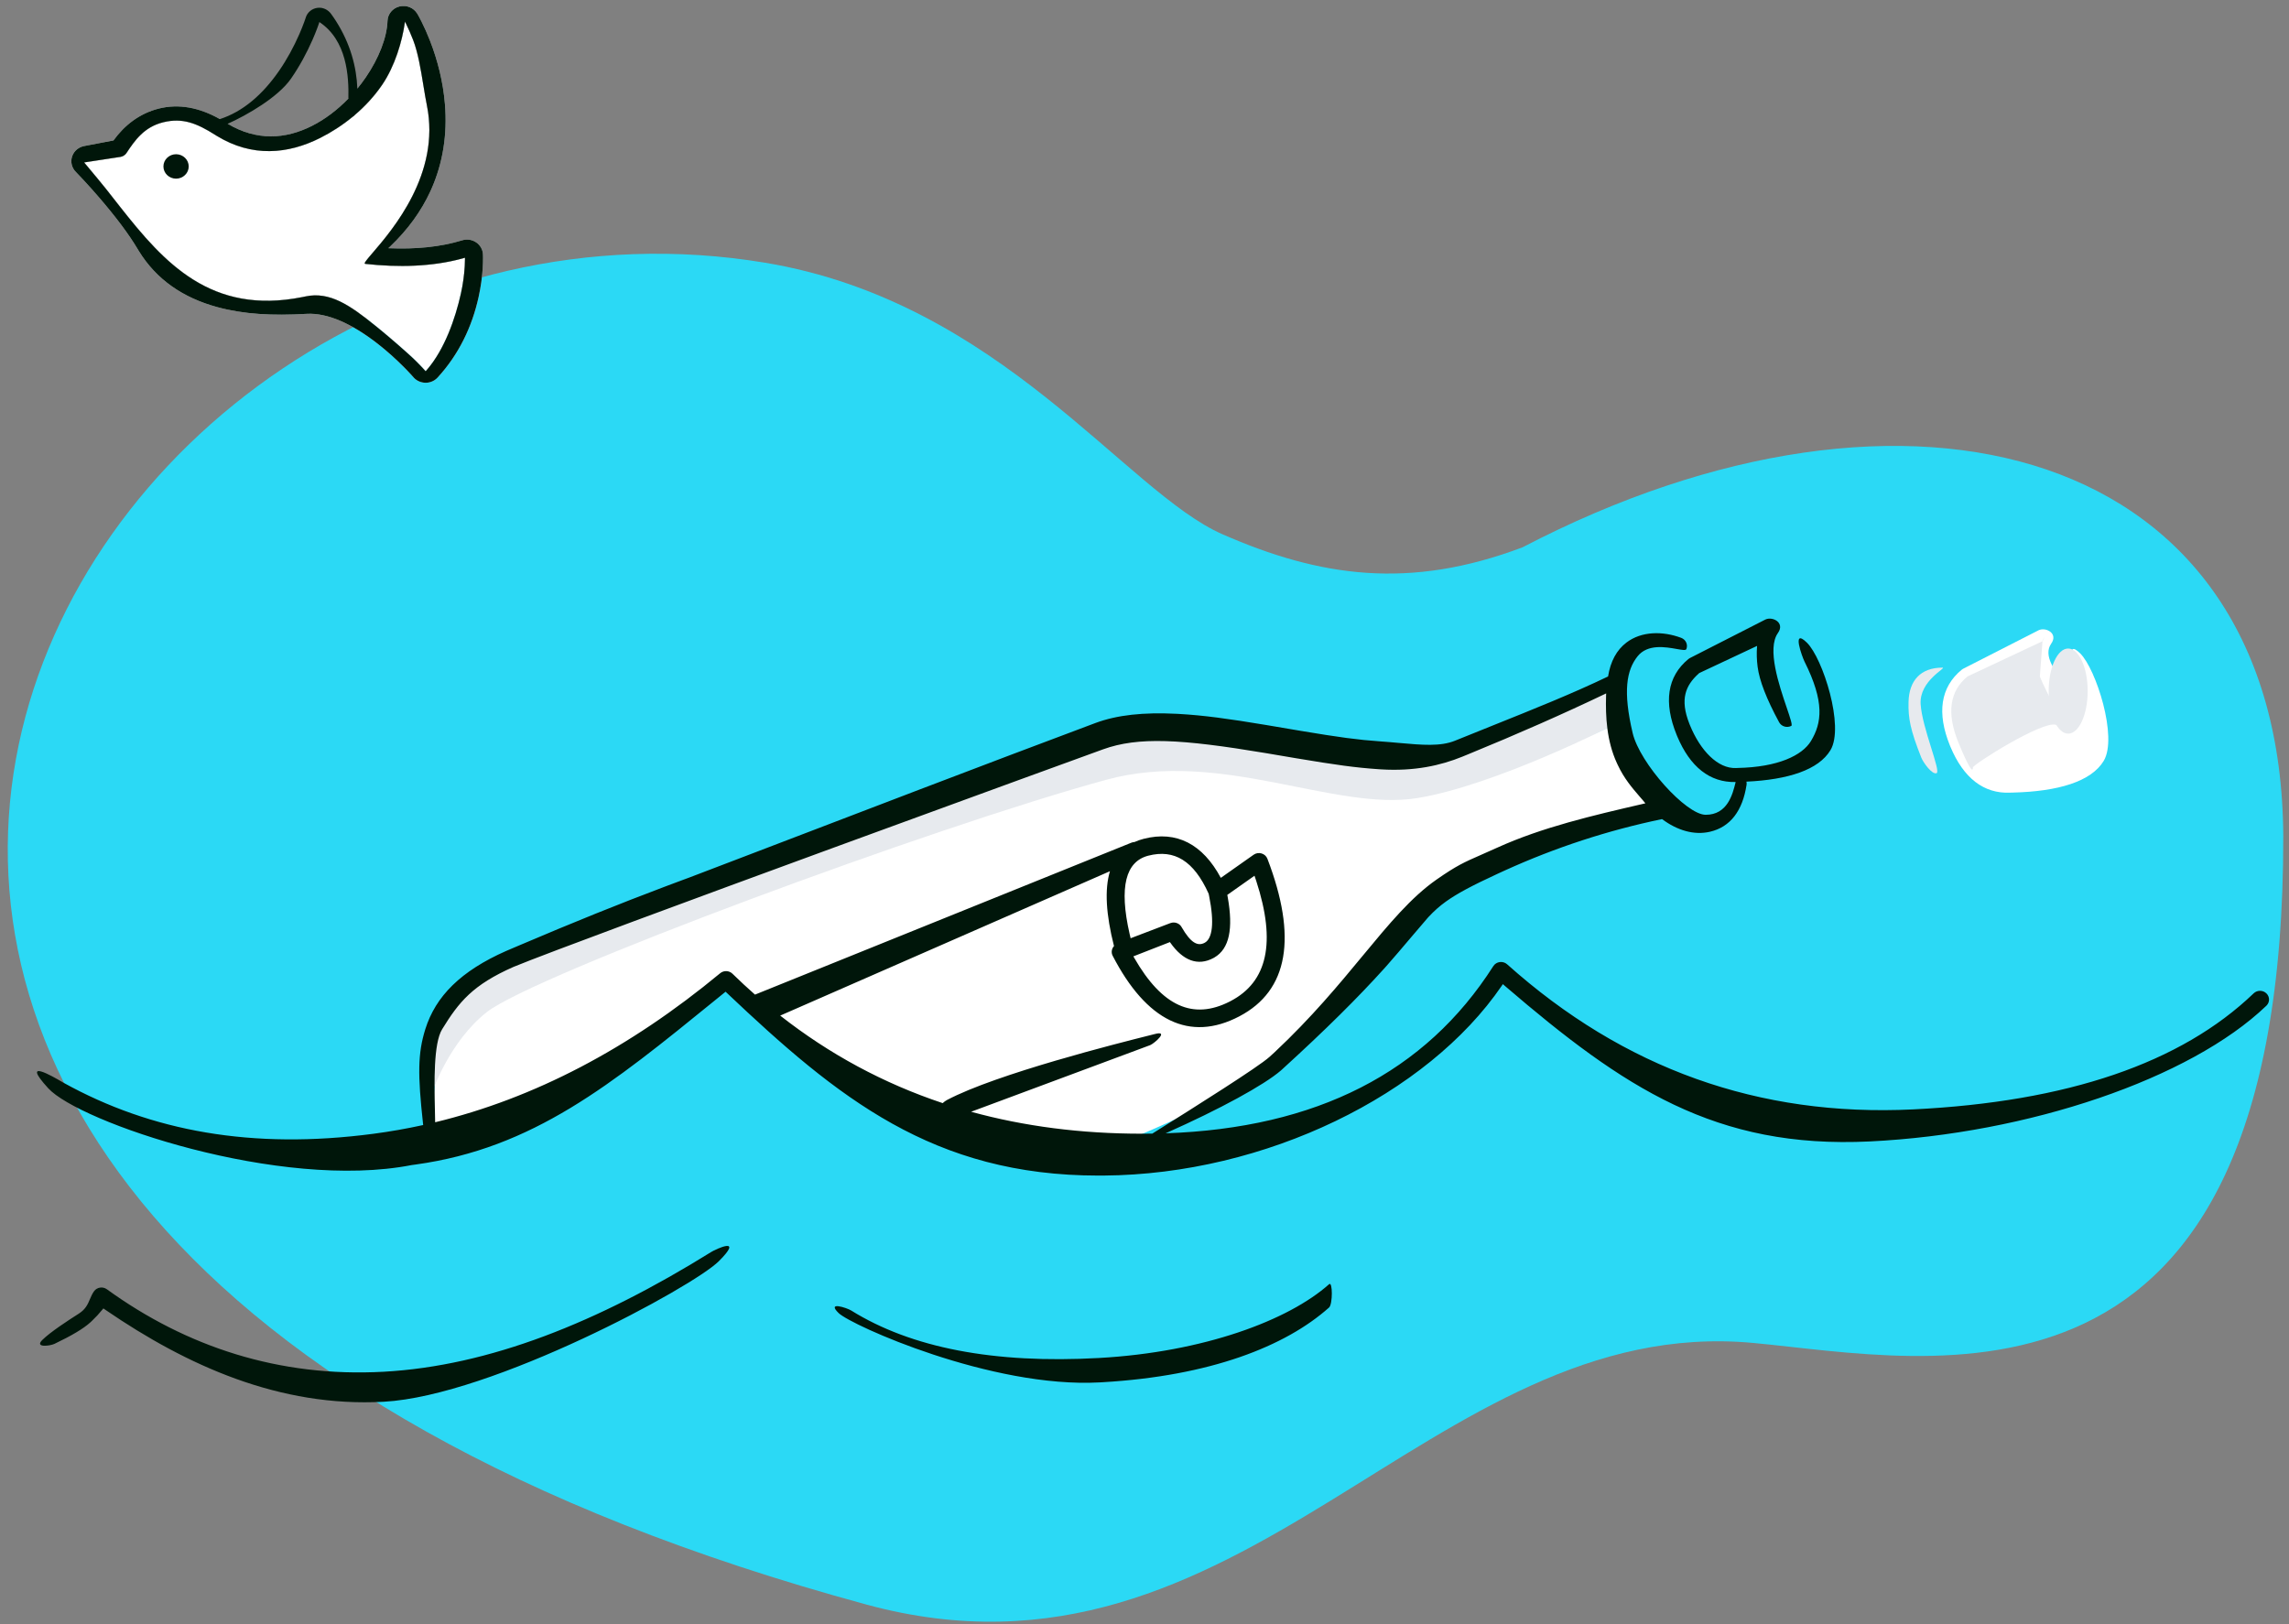 <svg fill="none" height="198" viewBox="0 0 279 198" width="279" xmlns="http://www.w3.org/2000/svg"><rect x="0" y="0" width="279" height="198" fill="#808080" stroke="none"/><g clip-rule="evenodd" fill-rule="evenodd"><path d="m105.61 195.61c46.11 12.531 68.547-35.555 108.054-31.897 21.627 2.003 64.735 12.153 64.638-61.784-.241-47.734-45.771-59.687-92.722-35.208-13.816 5.221-24.723 3.603-36.566-1.585-11.843-5.188-27.075-28.347-55.781-33.111-86.388-14.338-160.304 116.659 12.377 163.584z" fill="#2bd9f5"/><path d="m248.493 76.826c.865-.406 2.418.382 1.517 1.65-1.993 2.809 5.717 8.42 3.242 3.475-.265-.529-1.622-4.184.298-2.297 1.921 1.887 4.598 10.228 2.866 13.102-1.519 2.522-5.541 3.722-11.03 3.864l-.248.005-.116.007c-3.236.145-5.69-1.79-7.274-5.559l-.076-.184c-1.604-3.945-1.164-7.108 1.429-9.24.047-.039.097-.073.15-.104l.082-.043z" fill="#fff"/><path d="m49.365 2.633-.023.172c-.314 2.199-1.192 5.261-2.781 7.571-1.956 2.844-4.716 5.019-7.49 6.42-4.002 2.022-8.358 2.392-12.646-.235l-.189-.118c-2.254-1.425-3.964-2.11-6.311-1.544-2.347.566-3.486 2.218-4.5 3.75l-.046.065c-.162.21-.4.355-.668.406l-4.449.681 1.62 1.945c.488.59.834 1.015 1.04 1.275l1.781 2.267c5.308 6.727 11.02 13.15 22.159 10.927l.378-.078c2.951-.634 5.425 1.069 8.529 3.578l.663.54c.821.671 3.304 2.786 4.319 3.804l.332.337.306.318c.064.067.125.132.182.194l.317.345.195-.222c2.101-2.444 3.417-6.167 4.098-9.239.257-1.16.405-2.272.467-3.297l.008-.134c.016-.3.023-.561.024-.78v-.162l-.317.09c-3.674 1.007-7.807 1.107-11.841.657-.974-.109 9.714-8.474 7.52-19.307-.5-2.469-.817-5.77-1.691-8.011-.275-.707-.561-1.353-.844-1.931z" fill="#fff"/><path d="m248.961 78.166-9.144 4.296c-2.192 1.802-2.565 4.483-1.119 8.041.508 1.248 1.778 4.223 1.778 3.054 0-.365 8.485-5.724 10.113-5.2 1.505.485-1.199-3.886-1.957-5.896l.329-4.405.251-.439" fill="#e7eaee"/><path d="m236.759 81.389c.608 0-2.836 1.565-2.658 4.451.177 2.886 2.511 8.206 1.944 8.416-.568.21-1.644-1.341-1.861-1.89-1.35-3.413-1.606-4.806-1.557-6.797.063-2.606 1.481-4.18 4.132-4.18z" fill="#e7eaee"/></g><ellipse cx="252.084" cy="84.248" fill="#e7eaee" rx="2.377" ry="5.189"/><path clip-rule="evenodd" d="m52.742 137.652c0-9.004 1.035-12.918 12.152-17.832 22.784-8.899 22.784-9.242 66.431-25.549 11.543-4.29 35.878 5.987 46.46 1.68 7.055-2.871 13.652-5.004 19.481-7.851.564 3.562 4.212 9.591 5.498 10.628-6.826 1.384-13.428 3.524-19.807 6.421-13.79 6.262-5.619 4.556-27.461 24.461-1.851 1.687-8.654 5.533-18.489 9.539 0 0-19.808-2.571-27.752-5.764-8.085-3.249-20.336-13.565-20.336-13.565s-14.288 9.008-22.502 13.057c-3.845 1.895-13.674 4.775-13.674 4.775z" fill="#fff" fill-rule="evenodd"/><path clip-rule="evenodd" d="m52.743 132.974c0-2.113-.231-3.588 0-5.22.753-5.318 3.705-8.039 12.212-11.8 22.784-8.899 22.723-10.054 66.37-26.361 11.543-4.29 35.878 5.987 46.46 1.68 7.055-2.871 13.652-5.004 19.481-7.851.016.102-.59 4.969-.59 4.969s-14.389 7.342-23.907 8.899c-10.112 1.654-24.003-6.017-37.872-2.244-21.122 5.746-69.795 23.805-75.553 28.33-4.524 3.556-6.602 9.598-6.602 9.598z" fill="#e7eaee" fill-rule="evenodd"/><path clip-rule="evenodd" d="m50.856 1.663.111.192.136.246c.082.151.173.327.273.526.346.688.695 1.466 1.03 2.324.942 2.416 1.6 5.024 1.825 7.74.305 3.687-.246 7.166-1.64 10.331l-.119.266c-1.133 2.473-2.784 4.738-4.927 6.77l-.212.199.181.008c3.086.125 6.138-.142 8.82-.968.575-.177 1.202-.086 1.698.247.495.333.802.868.833 1.449l.007.18.004.238v.092c0 .333-.01.706-.035 1.115-.068 1.129-.23 2.348-.512 3.619-.797 3.593-2.39 6.958-4.995 9.793-.346.376-.832.602-1.349.629l-.119.003c-.552-.01-1.056-.231-1.414-.607l-.262-.295-.129-.141-.274-.293-.299-.312c-.104-.107-.212-.217-.325-.329-.956-.958-2.012-1.908-3.133-2.782-3.107-2.423-6.104-3.791-8.664-3.642-4.187.243-7.654.054-10.871-.818-4.159-1.127-7.424-3.34-9.585-6.861l-.121-.201c-1.119-1.885-2.771-4.057-4.72-6.318-.602-.699-1.196-1.363-1.763-1.977l-.241-.26c-.386-.415-.702-.745-.834-.88-.489-.498-.659-1.213-.445-1.866l.031-.088c.235-.611.781-1.063 1.446-1.19l3.568-.681.042-.058c1.277-1.754 3.1-3.239 5.521-3.837 2.526-.624 5.184-.082 7.86 1.56l.187.116c3.615 2.285 7.198 2.159 10.605.437 2.433-1.23 4.753-3.317 6.51-5.873 1.634-2.376 2.605-4.916 2.675-6.92.029-.838.627-1.557 1.468-1.762.842-.206 1.722.155 2.157.881zm-1.497.97-.023.172c-.314 2.199-1.192 5.261-2.781 7.571-1.956 2.844-4.716 5.019-7.49 6.421-4.002 2.022-8.358 2.392-12.646-.235l-.189-.118c-2.254-1.425-3.964-2.11-6.311-1.544-2.347.566-3.487 2.218-4.5 3.75l-.046.065c-.162.21-.4.355-.668.406l-4.449.681 1.62 1.945c.488.59.834 1.015 1.04 1.275l1.781 2.267c5.308 6.727 11.02 13.15 22.159 10.927l.378-.078c2.951-.634 5.425 1.069 8.529 3.578l.663.54c.821.671 3.304 2.786 4.319 3.804l.332.337.306.318c.064.067.125.132.182.194l.317.345.195-.222c2.101-2.444 3.417-6.167 4.098-9.239.257-1.16.405-2.272.467-3.297l.008-.134c.016-.3.023-.561.024-.78v-.162l-.317.09c-3.674 1.007-7.807 1.107-11.841.657-.974-.109 9.714-8.474 7.52-19.307-.5-2.469-.817-5.77-1.691-8.011-.275-.707-.561-1.353-.844-1.931z" fill="#e7eaee" fill-rule="evenodd"/><path clip-rule="evenodd" d="m50.856 1.663.111.192.136.246c.082.151.173.327.273.526.346.688.695 1.466 1.03 2.324.942 2.416 1.6 5.024 1.825 7.74.305 3.687-.246 7.166-1.64 10.331l-.119.266c-1.133 2.473-2.784 4.738-4.927 6.77l-.212.199.181.008c3.086.125 6.137-.142 8.82-.968.575-.177 1.202-.086 1.698.247.495.333.802.868.833 1.449l.007.18.004.238v.092c0 .333-.01.706-.035 1.115-.068 1.129-.23 2.348-.512 3.619-.797 3.593-2.391 6.958-4.995 9.793-.346.376-.832.602-1.349.629l-.119.003c-.552-.01-1.056-.231-1.414-.607l-.262-.295-.129-.141-.273-.293-.299-.312c-.104-.107-.212-.217-.325-.329-.956-.958-2.012-1.908-3.133-2.782-3.107-2.423-6.104-3.791-8.664-3.642-4.187.243-7.654.054-10.871-.818-4.159-1.127-7.424-3.34-9.585-6.861l-.121-.201c-1.119-1.885-2.771-4.057-4.72-6.318-.602-.699-1.196-1.363-1.763-1.977l-.241-.26c-.386-.415-.702-.745-.834-.88-.489-.498-.659-1.213-.445-1.866l.031-.088c.235-.611.781-1.063 1.446-1.19l3.568-.681.042-.058c1.277-1.754 3.1-3.239 5.521-3.837 2.384-.589 4.885-.139 7.408 1.293 2.795-.905 5.195-2.971 7.204-5.874.982-1.419 1.804-2.943 2.473-4.471.235-.537.434-1.037.598-1.487.058-.158.107-.298.148-.42l.054-.166c.203-.62.763-1.07 1.432-1.148.653-.077 1.265.221 1.642.738.209.287.408.578.596.873 1.757 2.759 2.505 5.588 2.606 8.235.35-.427.685-.872 1.001-1.332 1.634-2.376 2.605-4.916 2.675-6.92.029-.838.627-1.557 1.468-1.762.842-.206 1.722.155 2.157.881zm-12.81 13.674c-3.309 1.672-6.785 1.839-10.295-.247 2.363-1.056 6.154-3.242 7.718-5.502 1.049-1.516 1.922-3.134 2.631-4.755.214-.489.4-.95.559-1.375l.078-.21c.062-.171.116-.325.162-.46.011-.097.022-.129.032-.097 3.353 2.217 3.6 6.617 3.532 9.329-1.347 1.389-2.859 2.528-4.417 3.316zm1.019 1.459c1.342-.678 2.682-1.538 3.928-2.566.097-.054.183-.126.252-.211 1.232-1.05 2.365-2.268 3.31-3.643 1.589-2.31 2.467-5.372 2.781-7.571l.023-.172.142.286c.283.578.568 1.224.844 1.931.608 1.559.946 3.632 1.264 5.581v0c.139.851.274 1.679.426 2.43 1.681 8.303-4.205 15.157-6.607 17.954-.732.852-1.141 1.328-.913 1.353 4.033.45 8.167.35 11.841-.657l.317-.09v.162c-.001.218-.008.48-.024.78l-.008.134c-.061 1.025-.209 2.136-.467 3.297-.681 3.071-1.997 6.794-4.098 9.239l-.195.222-.317-.345c-.058-.062-.118-.126-.182-.194l-.306-.318-.332-.337c-1.016-1.018-3.498-3.133-4.319-3.804l-.663-.54c-3.104-2.509-5.578-4.212-8.529-3.578l-.378.078c-11.139 2.224-16.851-4.199-22.159-10.927l-1.781-2.267c-.206-.261-.552-.686-1.04-1.275l-1.62-1.945 4.449-.681c.268-.051.505-.196.668-.406l.046-.065c1.013-1.532 2.153-3.184 4.5-3.75 2.347-.566 4.057.12 6.311 1.544l.189.118c4.289 2.627 8.645 2.256 12.647.235zm176.122 58.726c.865-.406 2.417.382 1.517 1.65-1.363 1.92.151 6.38 1.074 9.096.426 1.257.726 2.14.556 2.226-.539.272-1.204.071-1.485-.45-1.524-2.819-2.4-5.057-2.618-6.758-.109-.847-.133-1.665-.071-2.455l.008-.091-7.047 3.31-.09.079c-1.59 1.442-2.29 3.116-1.126 6.082l.069.172c1.263 3.109 3.403 5.34 5.629 5.247l.174-.009c4.946-.096 7.902-1.534 8.957-3.286 1.327-2.202 1.687-4.743-.788-9.688-.265-.529-1.622-4.184.298-2.297s4.598 10.228 2.866 13.102c-1.446 2.4-5.157 3.602-10.243 3.836.03.125.036.257.016.391-.482 3.158-1.973 5.145-4.468 5.719-1.906.44-3.955-.142-5.833-1.544-6.596 1.369-12.98 3.456-19.155 6.259l-.914.419c-3.151 1.454-4.957 2.429-6.277 3.377-.774.556-1.413 1.125-2.1 1.857l-.111.122c-.333.374-1.06 1.232-1.887 2.208l-.001.001-.001.002-.004.004c-1.1 1.298-2.375 2.803-3.136 3.655l-.369.41c-3.099 3.431-7.005 7.325-12.374 12.217l-.15.133c-2.013 1.739-7.361 4.677-14.03 7.64 18.405-.634 31.677-7.423 39.943-20.381.363-.57 1.175-.677 1.684-.222 14.215 12.722 30.685 18.609 49.474 17.689 18.839-.921 32.664-5.653 41.517-14.148.431-.414 1.128-.411 1.556.005.428.417.426 1.09-.005 1.504-9.288 8.912-29.005 15.599-48.341 16.545-18.805.92-30.025-6.567-44.372-18.874l-.35-.303-.126.187c-9.086 13.306-28.827 23.011-48.527 23.149l-.617.002c-20.15 0-31.771-9.428-45.366-22.315l-.106-.101-.048.04c-.399.324-.795.646-1.188.966-12.738 10.359-22.243 18.088-36.541 20.063l-.456.061c-16.121 3.152-40.57-5.244-44.327-9.359-3.442-3.77.573-1.427 1.675-.783.101.059.177.103.221.128 10.67 5.903 22.972 8.151 37.731 6.205 2.038-.268 4.064-.624 6.076-1.067l-.023-.207c-.644-5.915-.648-8.5.28-11.468 1.263-4.036 4.33-7.102 9.846-9.541l1.519-.648c6.814-2.903 12.226-5.081 17.838-7.198l.411-.155c.629-.236 1.267-.474 1.918-.716l.638-.235c.231-.079 3.237-1.231 7.808-2.982l.004-.001.004-.002.005-.002c10.546-4.04 29.399-11.263 41.7-15.858 2.662-.99 5.886-1.318 9.839-1.121l.341.018c2.962.169 5.875.557 10.651 1.355l4.196.71c4.685.784 6.955 1.093 9.606 1.275.832.057 1.622.128 2.373.196l.001 0.0.002 0.0.001 0.0.001 0c2.787.25 5.03.452 6.818-.276 1.589-.647 3.148-1.272 4.675-1.884 4.992-2.001 9.65-3.868 13.972-5.944.296-1.86 1.054-3.232 2.242-4.136 1.831-1.393 4.423-1.417 6.671-.572.567.213.847.829.627 1.377-.071.177-.529.096-1.177-.02-1.355-.241-3.54-.631-4.76.886-1.356 1.688-1.807 4.274-.606 9.365.871 3.69 6.516 9.964 8.9 9.964 2.658 0 3.28-2.494 3.632-3.908l.022-.087c-3.159.077-5.559-1.856-7.118-5.564l-.076-.184c-1.603-3.945-1.163-7.108 1.43-9.24.047-.039.097-.073.15-.104l.082-.043zm-14.636 22.41c-.118-.138-.234-.28-.35-.425-.016-.017-.031-.034-.046-.05-.016-.018-.031-.035-.046-.052-.1-.118-.203-.237-.308-.359-.853-.99-1.841-2.137-2.615-3.791l-.112-.241c-1.241-2.687-1.389-5.705-1.313-8.194l.012-.289-.066.032c-5.129 2.453-10.707 4.913-16.736 7.382l-.756.309c-2.581 1.051-5.805 1.793-9.89 1.538l-.316-.021c-2.791-.192-5.139-.514-10.061-1.34l-3.675-.623c-10.361-1.733-15.545-2.004-19.817-.46 0 0-63.708 23.158-71.867 26.525-4.962 2.193-6.646 4.257-8.698 7.601-1.062 1.73-.954 6.502-.88 9.817.013.555.024 1.069.029 1.521 12.044-2.911 23.622-8.963 34.741-18.168.438-.363 1.092-.337 1.498.06.9.879 1.815 1.728 2.745 2.548l45.876-18.521c.125-.05.254-.077.381-.082.346-.158.719-.288 1.12-.391 4-1.028 7.195.644 9.402 4.759l3.999-2.818c.589-.416 1.427-.171 1.68.49 3.649 9.53 2.586 16.06-3.423 19.211-6.06 3.177-11.329.557-15.438-7.384-.208-.403-.126-.869.162-1.183-.979-3.844-1.161-6.906-.495-9.125l-40.191 17.601c6.01 4.715 12.61 8.271 19.804 10.67.164-.153.342-.283.517-.376 6.06-3.207 20.989-6.954 24.677-7.879.319-.08.553-.139.691-.175 1.73-.448-.042 1.114-.565 1.347l-.066.028-21.789 8.108c6.482 1.783 13.422 2.675 20.824 2.675.423 0 .843-.003 1.261-.01l.486-.305c4.659-2.926 12.452-7.821 13.805-9.054l.632-.577c4.486-4.206 7.824-8.242 10.739-11.765 3.198-3.865 5.884-7.112 9.015-9.291 2.435-1.693 3.317-2.08 5.39-2.99.555-.243 1.195-.524 1.972-.877 5.5-2.498 11.745-3.944 17.608-5.301zm-60.584 6.381c3.17-.814 5.544.624 7.353 4.639l.057.276c.67 3.335.382 5.202-.534 5.699-.864.468-1.714.014-2.813-1.893-.1-.187-.253-.335-.432-.434-.221-.121-.481-.167-.737-.123-.075.012-.148.033-.221.061l-.026.01-4.804 1.832-.121-.513c-1.323-5.795-.461-8.85 2.278-9.554zm-53.259 48.302c.511-.317 4.039-1.981.897 1.146-3.142 3.126-27.608 16.388-40.815 17.123-12.729.708-24.031-4.43-33.864-11.153l-.326-.225-.065.081c-.435.534-.882 1.018-1.342 1.452l-.198.183c-.833.756-2.274 1.611-4.357 2.605-.545.26-2.47.499-1.474-.482.996-.982 3.177-2.396 4.447-3.206.83-.53 1.092-1.15 1.352-1.764.138-.326.275-.65.496-.959.355-.497 1.066-.609 1.565-.247 9.694 7.021 21.018 10.764 33.766 10.055 12.801-.712 26.021-5.968 39.918-14.609zm75.291 6.78c.446-.398.446-3.239 0-2.841-4.945 4.409-15.296 8.287-28.07 8.997-12.789.711-22.845-1.232-30.185-5.793-.512-.318-3.042-1.158-1.521.319s18.614 9.183 31.833 8.448l.396-.023c13.024-.768 22.206-4.345 27.547-9.107zm-9.028-52.445-.066-.191-3.313 2.336.061.33c.666 3.766.212 6.227-1.636 7.302l-.097.055c-1.926 1.043-3.739.306-5.255-1.838l-.066-.096-4.455 1.739.102.181c3.406 5.938 7.18 7.59 11.622 5.337l.143-.074c4.461-2.339 5.56-7.113 3.115-14.618zm-129.969-86.659c0 .821-.691 1.489-1.541 1.489s-1.541-.668-1.541-1.489c0-.821.691-1.489 1.541-1.489s1.541.668 1.541 1.489z" fill="#00160a" fill-rule="evenodd"/></svg>